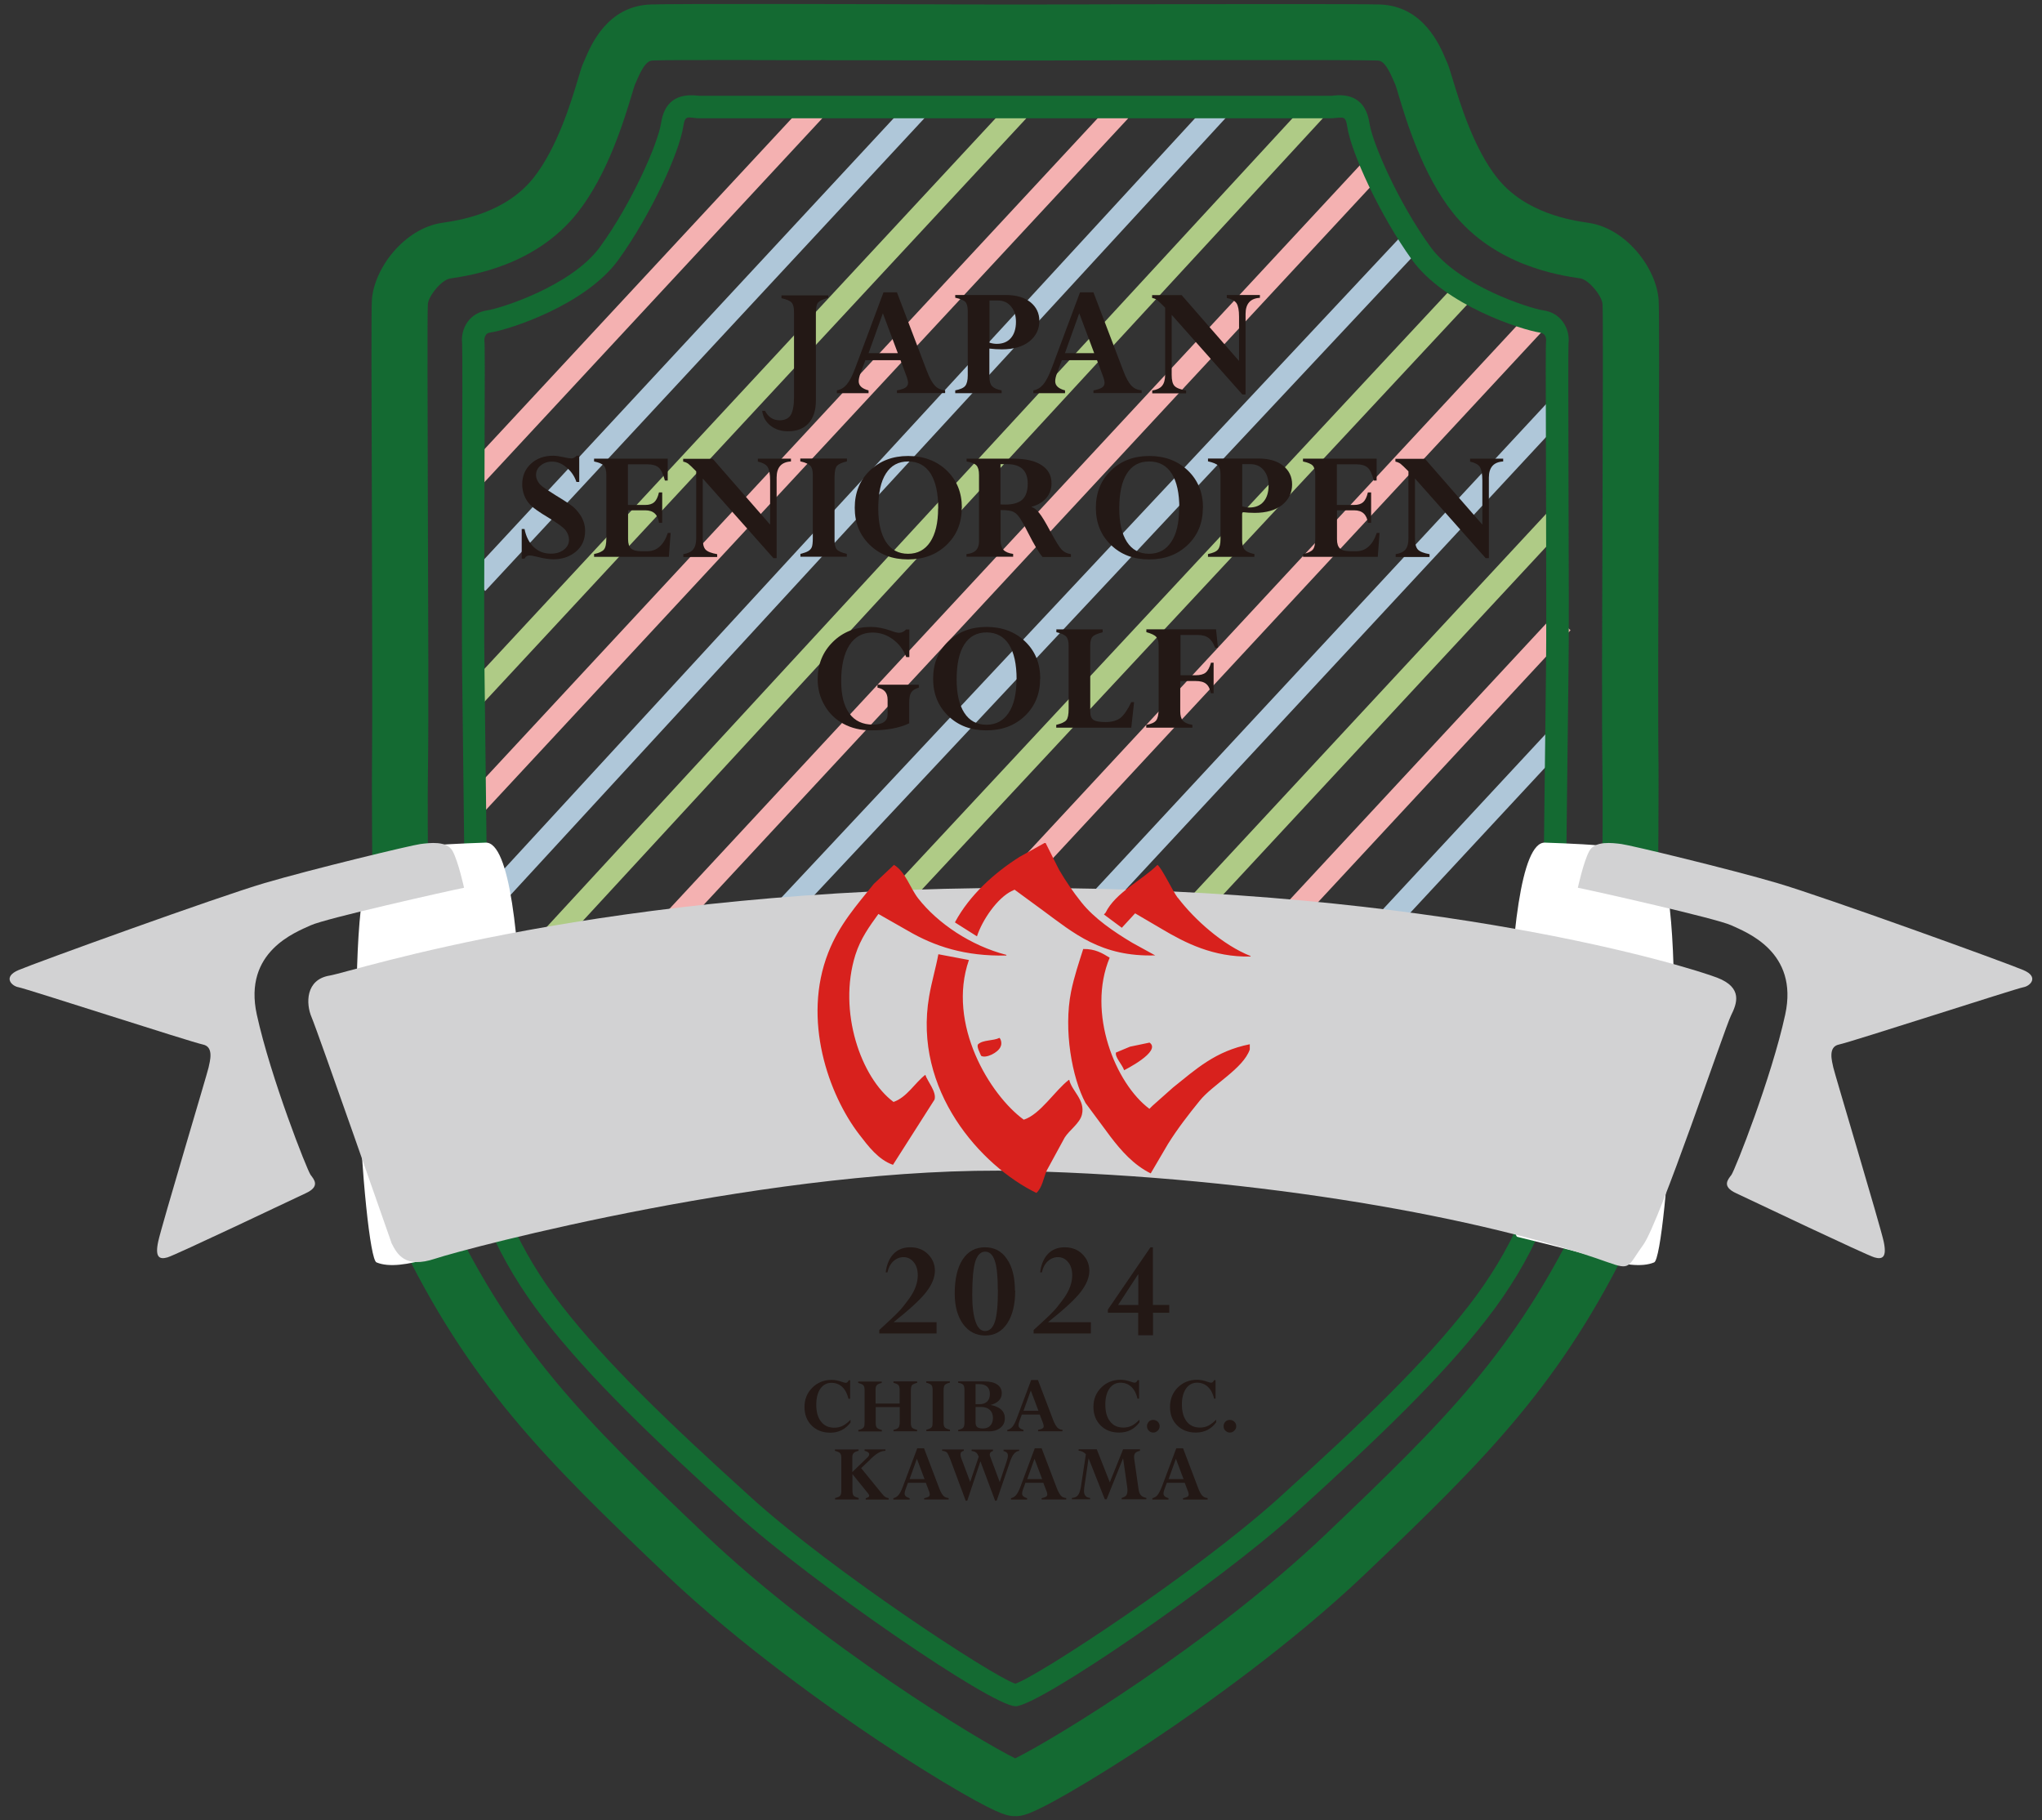 <?xml version="1.0" encoding="UTF-8"?><svg id="_レイヤー_1" xmlns="http://www.w3.org/2000/svg" xmlns:xlink="http://www.w3.org/1999/xlink" viewBox="0 0 230 205"><rect x="0" y="0" width="230" height="205" fill="#333333" stroke="none"/><defs><style>.cls-1{fill:none;}.cls-1,.cls-2,.cls-3,.cls-4,.cls-5,.cls-6,.cls-7,.cls-8,.cls-9{stroke-width:0px;}.cls-2{fill:#d8211d;fill-rule:evenodd;}.cls-3{fill:#f4b1b1;}.cls-4{fill:#146a32;}.cls-5{fill:#231815;}.cls-6{fill:#d2d2d3;}.cls-7{fill:#afc7d9;}.cls-8{fill:#afcb86;}.cls-9{fill:#fff;}</style><symbol id="_新規シンボル_3" viewBox="0 0 158.21 141.73"><polygon class="cls-3" points="36.91 37.64 35.63 36.44 62.55 7.46 63.83 8.65 36.91 37.64"/><polygon class="cls-7" points="37.2 45.91 35.92 44.72 70.57 7.4 71.86 8.6 37.2 45.91"/><polygon class="cls-8" points="36.89 54.84 35.6 53.65 78.24 7.73 79.53 8.93 36.89 54.84"/><polygon class="cls-3" points="37.03 63.27 35.75 62.08 86.22 7.73 87.5 8.93 37.03 63.27"/><polygon class="cls-7" points="38.73 70.17 37.44 68.99 93.92 7.63 95.21 8.81 38.73 70.17"/><polygon class="cls-8" points="42.25 74.51 40.96 73.32 101.7 7.46 102.98 8.65 42.25 74.51"/><polygon class="cls-3" points="49.97 75.1 48.69 73.91 105.83 12.38 107.12 13.57 49.97 75.1"/><polygon class="cls-7" points="60.02 72.81 58.74 71.62 108.83 18.17 110.11 19.37 60.02 72.81"/><polygon class="cls-8" points="69.99 70.72 68.71 69.53 113.05 21.96 114.33 23.16 69.99 70.72"/><polygon class="cls-3" points="74.13 74.86 72.85 73.67 118.68 24.31 119.97 25.5 74.13 74.86"/><polygon class="cls-7" points="78.26 78.99 76.98 77.8 120.25 31.21 121.54 32.4 78.26 78.99"/><polygon class="cls-8" points="82.4 83.13 81.12 81.94 120.25 39.8 121.54 40.99 82.4 83.13"/><polygon class="cls-3" points="86.54 87.26 85.25 86.07 120.8 47.79 122.09 48.98 86.54 87.26"/><polygon class="cls-7" points="90.67 91.4 89.39 90.21 120.25 56.98 121.54 58.17 90.67 91.4"/><path class="cls-4" d="M78.66,141.73c-.5,0-1.02,0-4.17-1.81-1.9-1.09-4.25-2.56-6.6-4.13-3.67-2.45-10.7-7.39-16.53-12.93-9.68-9.21-15.43-14.98-20.96-26.4-2.22-4.58-2.07-36.56-2.06-36.88.04-3.38.01-12.33-.01-20.23-.03-9.49-.05-15.35,0-16.18.16-2.5,2.54-5.61,5.47-6.05,1.36-.2,4.96-.73,7.18-3.53,1.85-2.33,2.95-5.97,3.47-7.71.19-.65.31-1.04.45-1.34l.09-.2c.48-1.14,1.76-4.17,5.12-4.3,1.66-.07,15.81-.04,26.31,0,1.23,0,2.04,0,2.24,0s1.01,0,2.24,0c10.5-.03,24.66-.06,26.31,0,3.36.14,4.64,3.16,5.12,4.3l.09.2c.14.31.25.7.45,1.34.53,1.75,1.62,5.38,3.47,7.71,2.21,2.79,5.82,3.33,7.17,3.53,2.93.43,5.31,3.55,5.47,6.05.05.82.04,6.68,0,16.18-.03,7.9-.06,16.85-.01,20.23,0,.32.16,32.3-2.06,36.88-5.53,11.42-11.28,17.18-20.96,26.4-5.83,5.54-12.85,10.48-16.53,12.93-2.35,1.57-4.69,3.03-6.6,4.13-3.15,1.81-3.67,1.81-4.17,1.81M58.15,4.38c-4,0-7.19,0-7.87.04-.48.02-.84.64-1.26,1.63-.04.1-.08.19-.12.27-.04.1-.16.51-.26.84-.61,2-1.87,6.18-4.23,9.17-3.29,4.15-8.31,4.89-9.96,5.14-.67.1-1.7,1.38-1.74,2-.05.76-.02,8.79,0,15.87.03,8.3.06,16.89.01,20.31-.14,10.43.45,32.34,1.62,34.92,5.21,10.75,10.45,16.01,20.04,25.13,9.08,8.64,21.41,16.11,24.27,17.51,2.87-1.4,15.19-8.87,24.27-17.51,9.58-9.12,14.83-14.38,20.04-25.14,1.17-2.57,1.76-24.49,1.62-34.92-.05-3.42-.02-12,.01-20.31.02-7.09.05-15.12,0-15.87-.04-.62-1.07-1.9-1.74-2-1.65-.24-6.68-.99-9.97-5.14-2.37-2.99-3.63-7.16-4.23-9.16-.1-.33-.22-.75-.27-.86-.03-.06-.07-.15-.11-.25-.42-.99-.78-1.61-1.26-1.63-1.75-.07-20.1-.02-26.12,0-1.24,0-2.05,0-2.25,0s-1.01,0-2.25,0c-3.69-.01-11.97-.03-18.26-.03"/><path class="cls-4" d="M78.66,133.13c-1.85,0-15.93-9.68-21.82-15.02-6.62-5.99-11.45-10.64-15.05-15.26-3.56-4.57-5.77-9.67-5.92-13.64-.09-2.39-.24-16.08-.35-26.07-.06-5.44-.11-9.73-.13-11.03-.03-1.96-.01-8.7,0-14.65.02-5.12.03-10.41,0-10.92-.06-.46.03-1.14.45-1.71.36-.48.89-.78,1.52-.87,1.03-.15,6.61-1.91,8.83-4.98,2.52-3.48,4.53-8.12,4.76-9.66.24-1.6,1.17-2.32,2.79-2.16.07,0,.14.02.2.02h49.43c.05,0,.12,0,.2-.02,1.61-.17,2.55.56,2.79,2.16.23,1.54,2.24,6.18,4.76,9.66,2.22,3.07,7.8,4.83,8.83,4.98.64.09,1.16.39,1.52.87.43.57.52,1.25.46,1.71-.03.51-.01,5.81,0,10.93.02,5.94.04,12.68,0,14.64-.02,1.3-.07,5.6-.13,11.03-.11,10-.26,23.69-.35,26.08-.15,3.97-2.36,9.07-5.92,13.64-3.6,4.62-8.43,9.26-15.05,15.26-5.9,5.33-19.97,15.02-21.82,15.02M78.74,131.38h0ZM78.58,131.38h0,0ZM53.2,8.87c-.32,0-.42.13-.51.7-.3,2.02-2.53,6.91-5.07,10.43-2.58,3.57-8.62,5.49-10.01,5.69-.23.03-.32.12-.36.19-.11.15-.13.36-.12.44.04.24.04,2.01.01,11.15-.02,5.94-.04,12.67,0,14.61.02,1.31.07,5.61.13,11.05.11,9.98.26,23.66.35,26.03.13,3.57,2.26,8.41,5.55,12.63,3.52,4.52,8.29,9.1,14.84,15.03,6.4,5.79,18.89,13.98,20.65,14.55,1.75-.56,14.24-8.76,20.64-14.55,6.55-5.93,11.33-10.51,14.84-15.03,3.29-4.23,5.42-9.06,5.55-12.63.09-2.37.24-16.04.35-26.03.06-5.44.11-9.73.13-11.04.03-1.94.02-8.67,0-14.6-.03-9.15-.03-10.92.01-11.16.01-.08-.01-.29-.12-.44-.05-.06-.14-.15-.36-.19-1.39-.2-7.43-2.12-10.01-5.69-2.54-3.52-4.77-8.41-5.07-10.43-.11-.75-.25-.73-.87-.67-.14.01-.27.03-.38.03h-49.43c-.11,0-.24-.01-.38-.03-.15-.02-.27-.03-.37-.03"/><path class="cls-9" d="M28.26,67.08c.52-1.13,5.18-1.36,8.97-1.49,3.79-.13,3.07,30.6,2.17,30.83-.9.22-4.73,1.16-6.49,1.67-1.76.51-3.24.74-4.22.33-.98-.41-2.72-26.3-.43-31.34"/><path class="cls-9" d="M129.06,67.08c-.52-1.13-5.18-1.36-8.97-1.49-3.79-.13-3.07,30.6-2.17,30.83.9.22,4.73,1.16,6.49,1.67,1.76.51,3.24.74,4.22.33.98-.41,2.72-26.3.43-31.34"/><path class="cls-6" d="M29.85,96.88c.47.94,1.09,2.03,3.43,1.25,2.34-.78,26.9-7.33,45.81-6.86,18.91.47,36.35,3.72,45.88,7.13,1.87.67,1.56.36,2.81-1.36,1.25-1.71,6.39-17,6.86-17.93.47-.94.94-2.18-1.09-2.96-2.03-.78-21.75-7.02-54.46-7.02s-52.2,6.55-54.07,6.86c-1.87.31-1.87,2.18-1.4,3.27.47,1.09,6.24,17.62,6.24,17.62"/><path class="cls-6" d="M122.67,69.12c1.25.25,10.84,2.4,12,2.94,1.16.54,5.28,2.06,4.21,6.98-1.07,4.93-3.94,12.18-4.21,12.54-.27.36-.78.9.37,1.43,1.15.54,10.19,4.84,10.82,5.02.63.18.99,0,.72-1.25-.27-1.25-3.85-13.17-3.94-13.61-.09-.45-.45-1.61.45-1.79.9-.18,13.88-4.39,14.42-4.48.54-.09,1.25-.81,0-1.34-1.25-.54-15.58-5.73-19.26-6.81-3.67-1.08-11.46-2.96-12.18-3.05-.71-.09-2.06-.27-2.51.54-.45.81-.9,2.88-.9,2.88"/><path class="cls-6" d="M35.54,69.12c-1.25.25-10.84,2.4-12,2.94-1.17.54-5.29,2.06-4.21,6.98,1.08,4.93,3.94,12.18,4.21,12.54.27.36.77.9-.38,1.43-1.15.54-10.19,4.84-10.82,5.02-.63.18-.99,0-.72-1.25.27-1.25,3.85-13.17,3.94-13.61.09-.45.45-1.61-.45-1.79-.89-.18-13.88-4.39-14.42-4.48-.54-.09-1.25-.81,0-1.34,1.25-.54,15.58-5.73,19.26-6.81,3.67-1.08,11.46-2.96,12.18-3.05.72-.09,2.06-.27,2.51.54.45.81.9,2.88.9,2.88"/><path class="cls-5" d="M65.72,109.09h-.11c-.09-.39-.25-.7-.48-.92-.23-.22-.52-.33-.85-.33-.36,0-.65.15-.87.46-.21.31-.32.72-.32,1.24,0,.58.12,1.02.38,1.34.25.32.59.47,1.04.47.24,0,.46-.05.65-.15.2-.1.4-.26.61-.47v.21c-.39.53-.92.8-1.58.8-.6,0-1.09-.19-1.46-.56-.37-.37-.56-.85-.56-1.45s.2-1.1.61-1.51c.4-.4.91-.61,1.51-.61.25,0,.52.05.83.16.13.05.22.07.27.07.1,0,.18-.07.24-.2h.11v1.43Z"/><path class="cls-5" d="M69.62,110.89v-1.15h-1.88v1.24c0,.18.03.3.09.37.06.07.19.13.39.18v.11h-1.84v-.11c.14-.03.24-.07.31-.11.07-.04.12-.09.14-.16.03-.06.04-.18.04-.36v-2.5c0-.18-.03-.3-.1-.37-.06-.07-.2-.13-.4-.18v-.11h1.84s0,.11,0,.11c-.19.04-.32.1-.38.17-.07.07-.1.19-.1.34v1.1h1.88v-1.07c0-.18-.03-.3-.09-.37-.06-.07-.2-.13-.39-.18v-.11h1.85v.11c-.21.05-.34.12-.4.18-.06.07-.09.22-.09.45v2.5c0,.17.03.3.09.37.06.07.2.13.4.18v.11h-1.85s0-.11,0-.11c.19-.04.32-.1.39-.18.07-.08.1-.23.1-.46"/><path class="cls-5" d="M73.54,107.72v.11c-.19.04-.32.1-.39.17-.07.07-.1.22-.1.45v2.51c0,.18.03.3.1.37.06.07.19.13.4.18v.11h-1.85s0-.11,0-.11c.14-.04.24-.07.31-.11.07-.04.12-.09.14-.16.03-.06.04-.18.04-.36v-2.5c0-.18-.03-.3-.1-.37-.07-.07-.2-.13-.4-.18v-.11h1.85Z"/><path class="cls-5" d="M76.55,111.63h-2.36v-.11c.2-.04.34-.1.4-.18.06-.08.09-.2.09-.37v-2.6c0-.18-.03-.31-.1-.38-.07-.07-.2-.13-.39-.15v-.11h2.06c.42,0,.75.08.99.24.24.16.36.39.36.68,0,.45-.29.76-.87.92h0c.74.15,1.11.49,1.11,1.05,0,.31-.12.56-.35.74-.24.19-.55.28-.94.28M75.55,107.94v1.57h.32c.25,0,.45-.07.59-.21.14-.14.21-.33.21-.58,0-.52-.29-.78-.86-.78h-.25ZM76.01,109.73h-.46v1.2c0,.17.04.3.13.37.09.07.23.11.44.11.24,0,.44-.07.58-.22.14-.15.21-.35.21-.61s-.08-.46-.24-.62c-.16-.15-.38-.23-.66-.23"/><path class="cls-5" d="M80.44,111.63v-.11c.16-.03.27-.07.34-.11.07-.04.1-.11.1-.19,0-.07-.03-.17-.08-.3l-.23-.6h-1.4s-.19.52-.19.52c-.05.13-.07.24-.07.32,0,.17.13.29.39.36v.11h-1.27v-.11c.15-.03.29-.11.4-.24.11-.13.23-.35.34-.65l1.13-3.01h.53l1.19,3.13c.11.28.22.47.32.58.1.11.24.17.41.19v.11h-1.92ZM79.3,110.03h1.17s-.6-1.59-.6-1.59l-.57,1.59Z"/><path class="cls-5" d="M88.33,109.08h-.11c-.09-.39-.25-.7-.48-.92-.23-.22-.52-.33-.85-.33-.36,0-.65.15-.87.46-.21.31-.32.72-.32,1.24,0,.58.12,1.02.38,1.34.25.32.59.47,1.04.47.24,0,.46-.05.65-.15.2-.1.4-.26.6-.47v.21c-.39.53-.92.8-1.58.8-.6,0-1.09-.18-1.46-.56-.37-.37-.56-.85-.56-1.45s.2-1.1.61-1.51c.4-.4.91-.61,1.51-.61.25,0,.52.05.83.16.13.05.22.07.27.07.09,0,.18-.07.24-.2h.11v1.43Z"/><path class="cls-5" d="M89.45,110.74c.14,0,.25.05.35.14.1.1.15.21.15.35s-.05.25-.15.35c-.1.1-.21.15-.35.15s-.25-.05-.35-.15c-.1-.1-.14-.21-.14-.35s.05-.25.14-.35c.09-.1.21-.14.35-.14"/><path class="cls-5" d="M94.32,109.08h-.11c-.09-.39-.25-.7-.48-.92-.23-.22-.52-.33-.85-.33-.36,0-.65.15-.87.46-.21.31-.32.72-.32,1.24,0,.58.13,1.02.38,1.34.25.32.6.47,1.04.47.24,0,.46-.05.65-.15.2-.1.4-.26.61-.47v.21c-.39.53-.92.8-1.59.8-.6,0-1.09-.19-1.46-.56-.38-.37-.56-.85-.56-1.45s.2-1.1.6-1.51c.41-.4.91-.61,1.51-.61.25,0,.52.05.83.16.13.05.22.07.27.07.1,0,.18-.07.24-.2h.11v1.43Z"/><path class="cls-5" d="M95.44,110.74c.14,0,.25.05.35.14.1.1.15.21.15.35s-.05.25-.15.35c-.1.1-.21.15-.35.15s-.25-.05-.35-.15c-.1-.1-.14-.21-.14-.35s.05-.25.14-.35c.1-.1.21-.14.35-.14"/><path class="cls-5" d="M67.33,113.82l-.73.69,1.57,1.93c.13.16.23.27.31.32.07.05.17.08.27.1v.11h-1.79v-.11c.18-.04.27-.1.27-.19,0-.05-.03-.1-.08-.17l-1.23-1.52v1.28c0,.19.03.32.08.39s.19.14.41.2v.11h-1.85s0-.11,0-.11c.21-.05.34-.11.4-.18.06-.07.09-.2.09-.39v-2.57c0-.18-.03-.3-.1-.37-.07-.07-.2-.13-.4-.18v-.11h1.85s0,.11,0,.11c-.19.04-.32.1-.39.18-.07.07-.1.18-.1.32v1.16l1.2-1.16c.08-.08.12-.15.12-.23,0-.13-.12-.22-.36-.27v-.11h1.63v.11c-.18,0-.36.05-.54.15-.18.1-.39.27-.65.51"/><path class="cls-5" d="M71.53,116.97v-.11c.16-.03.27-.07.34-.11.07-.04.1-.11.1-.19,0-.07-.03-.17-.08-.3l-.23-.6h-1.4s-.19.52-.19.52c-.05.13-.07.24-.07.32,0,.17.13.29.39.36v.11h-1.27s0-.11,0-.11c.15-.03.29-.11.4-.24.11-.13.23-.35.34-.65l1.13-3.01h.53l1.19,3.13c.11.28.21.47.32.58.1.11.24.17.41.18v.11h-1.92ZM70.39,115.37h1.17l-.6-1.59-.57,1.59Z"/><path class="cls-5" d="M78.96,113.05v.11c-.16.02-.3.1-.41.24-.12.14-.22.36-.32.65l-1.03,3.01h-.12l-1.15-3.08-1.03,3.08h-.12l-1.22-3.27c-.1-.25-.18-.42-.25-.5-.07-.07-.2-.12-.37-.13v-.11h1.69s0,.11,0,.11c-.17.03-.26.13-.26.28,0,.07.02.16.05.26l.71,1.89.67-1.98c-.07-.16-.14-.27-.21-.32-.07-.06-.18-.1-.35-.12v-.11h1.67s0,.11,0,.11c-.16.05-.25.14-.25.28,0,.05.01.11.04.17l.74,1.98.54-1.61c.07-.2.1-.36.1-.46,0-.19-.12-.31-.34-.35v-.11h1.22Z"/><path class="cls-5" d="M80.72,116.97v-.11c.16-.03.27-.07.34-.11.07-.04.1-.11.1-.19,0-.06-.02-.17-.08-.3l-.23-.6h-1.4s-.19.52-.19.52c-.05.13-.07.24-.07.32,0,.17.13.29.39.36v.11h-1.26v-.11c.15-.03.29-.11.4-.24.11-.13.23-.35.34-.65l1.12-3.01h.54l1.19,3.13c.11.28.22.47.32.58.1.11.24.17.41.18v.11h-1.92ZM79.59,115.37h1.17s-.6-1.59-.6-1.59l-.57,1.59Z"/><path class="cls-5" d="M88.41,113.05v.11c-.16.03-.27.08-.35.15-.07.07-.11.18-.11.31,0,.05,0,.11.01.17l.35,2.44c.03.18.09.32.18.41.09.1.23.16.42.2v.11h-1.93s0-.11,0-.11c.16-.04.28-.11.35-.19.07-.09.1-.21.1-.38,0-.08,0-.18-.02-.29l-.32-2.24-1.29,3.21h-.14l-1.27-3.21-.34,2.3c-.01.09-.02.17-.02.25,0,.34.16.53.48.55v.11h-1.42v-.11c.21,0,.36-.08.47-.21.1-.13.18-.35.23-.65l.39-2.56c-.17-.17-.36-.26-.57-.27v-.11h1.42l1.02,2.58,1.04-2.58h1.33Z"/><path class="cls-5" d="M91.78,116.97v-.11c.16-.03.27-.07.34-.11.07-.04.1-.11.1-.19,0-.07-.02-.17-.08-.3l-.23-.6h-1.4l-.19.52c-.05.13-.07.24-.07.32,0,.17.13.29.39.36v.11h-1.26v-.11c.15-.03.29-.11.4-.24.11-.13.22-.35.34-.65l1.13-3.01h.53l1.19,3.13c.11.28.21.47.32.58.11.11.24.17.41.18v.12h-1.92ZM90.65,115.37h1.17s-.6-1.59-.6-1.59l-.57,1.59Z"/><path class="cls-5" d="M64.03,22.76v.22c-.41.11-.67.23-.79.36-.12.13-.18.42-.18.88v6.81c0,.75-.19,1.34-.57,1.76-.38.42-.92.63-1.61.63-.54,0-1-.15-1.37-.44-.37-.3-.59-.68-.65-1.16h.22c.26.49.64.74,1.14.74.41,0,.7-.14.87-.41.17-.28.26-.75.26-1.41v-6.63c0-.37-.06-.62-.19-.76-.13-.14-.39-.25-.79-.34v-.22h3.65Z"/><path class="cls-5" d="M69.4,30.44v-.22c.32-.06.54-.13.67-.22.13-.09.2-.21.2-.37,0-.13-.05-.33-.15-.59l-.44-1.18h-2.75l-.38,1.02c-.1.26-.14.47-.14.63,0,.34.26.58.77.71v.22h-2.48v-.22c.3-.05.56-.21.78-.47.22-.26.44-.69.66-1.28l2.21-5.92h1.05l2.34,6.15c.21.55.42.93.63,1.15.21.22.47.34.8.36v.22h-3.77ZM67.18,27.31h2.29l-1.17-3.12-1.12,3.12Z"/><path class="cls-5" d="M73.97,22.76h3.95c.81,0,1.45.19,1.92.56.47.38.7.87.7,1.47,0,.65-.26,1.18-.78,1.6-.52.41-1.24.62-2.15.62-.32,0-.64-.02-.98-.06v2.19c0,.35.07.6.21.75.14.15.39.26.75.33v.22h-3.63v-.22c.39-.08.65-.19.78-.35.13-.16.2-.43.2-.82v-5.02c0-.35-.06-.59-.19-.73-.12-.13-.39-.24-.79-.33v-.22ZM77.29,23.19h-.65v3.3c.2.06.39.09.57.09.47,0,.84-.15,1.1-.45.26-.3.4-.72.4-1.27,0-.5-.13-.9-.39-1.21-.26-.31-.6-.46-1.03-.46"/><path class="cls-5" d="M84.77,30.44v-.22c.31-.06.54-.13.67-.22.13-.09.2-.21.2-.37,0-.13-.05-.33-.15-.59l-.44-1.18h-2.75l-.38,1.02c-.1.26-.14.47-.14.63,0,.34.26.58.77.71v.22h-2.48v-.22c.3-.05.56-.21.78-.47.22-.26.44-.69.66-1.28l2.21-5.92h1.05l2.34,6.15c.21.55.42.93.63,1.15.21.22.47.34.8.36v.22h-3.77ZM82.54,27.31h2.29l-1.17-3.12-1.12,3.12Z"/><path class="cls-5" d="M95.2,22.98v-.22h2.59v.22c-.74.04-1.12.46-1.12,1.26v6.3h-.25l-5.53-6.23v4.7c0,.41.07.7.22.86.15.16.45.28.91.36v.22h-2.65v-.22c.36-.06.62-.18.77-.37.16-.19.24-.49.24-.89v-5.22c-.3-.31-.51-.5-.62-.59-.11-.09-.25-.14-.4-.17v-.22h2.31l4.49,5.15v-3.46c0-.51-.07-.86-.2-1.06-.13-.19-.39-.33-.76-.41"/><path class="cls-5" d="M44.55,35.35v2.03h-.22c-.15-.45-.41-.83-.77-1.13-.36-.31-.74-.46-1.13-.46-.35,0-.65.1-.89.3-.25.2-.37.45-.37.74,0,.14.03.28.1.42.06.14.16.27.28.39.12.12.52.39,1.18.8.68.41,1.11.7,1.31.86.2.16.38.37.56.62.27.39.41.82.41,1.28,0,.69-.24,1.23-.72,1.63-.48.4-1.07.6-1.75.6-.37,0-.81-.07-1.31-.2-.27-.07-.46-.1-.57-.1-.18,0-.31.08-.39.25h-.22v-2.32h.22c.12.6.36,1.07.72,1.41.36.35.81.52,1.34.52.41,0,.75-.1,1.02-.31.27-.21.4-.47.4-.78,0-.26-.09-.5-.26-.73s-.63-.56-1.37-1.01c-.69-.41-1.14-.73-1.36-.95-.22-.22-.39-.47-.5-.75-.11-.28-.17-.57-.17-.88,0-.66.22-1.2.68-1.62.45-.42,1.03-.63,1.74-.63.22,0,.48.04.79.11.31.07.53.1.65.1s.26-.07.4-.21h.22Z"/><path class="cls-5" d="M50.79,38.2h.25v2.38h-.25c-.09-.66-.45-.98-1.07-.98h-1.35v2.26c0,.35.08.59.24.73.16.14.43.21.81.21h.45c.75,0,1.29-.48,1.61-1.43h.22l-.14,1.87h-5.85v-.22c.39-.08.64-.2.77-.35.13-.15.19-.45.19-.88v-4.94c0-.36-.07-.61-.2-.75-.13-.14-.39-.24-.76-.32v-.22h5.76v1.71h-.22c-.13-.5-.29-.84-.48-1.01-.19-.17-.5-.26-.92-.26h-1.49v3.18h1.35c.31,0,.54-.07.71-.22.16-.15.28-.39.36-.74"/><path class="cls-5" d="M58.52,35.78v-.22h2.59v.22c-.75.04-1.12.46-1.12,1.26v6.3h-.25l-5.53-6.23v4.7c0,.41.07.7.22.86.15.16.45.28.91.36v.22h-2.65v-.22c.36-.06.62-.18.77-.37.16-.19.24-.49.24-.89v-5.22c-.3-.31-.51-.5-.62-.59-.11-.08-.25-.14-.4-.17v-.22h2.31l4.49,5.15v-3.46c0-.51-.07-.86-.2-1.06-.13-.19-.39-.33-.76-.41"/><path class="cls-5" d="M65.49,35.55v.22c-.38.09-.63.2-.77.34-.13.14-.2.44-.2.89v4.93c0,.35.06.59.18.73.12.14.38.25.78.35v.22h-3.63v-.22c.27-.07.48-.14.61-.22s.23-.18.28-.31c.05-.12.08-.36.08-.71v-4.92c0-.35-.06-.59-.19-.73-.13-.14-.39-.26-.79-.35v-.22h3.63Z"/><path class="cls-5" d="M74.47,39.4c0,1.18-.39,2.14-1.18,2.9-.79.76-1.79,1.14-3.02,1.14s-2.22-.38-3-1.14c-.78-.76-1.17-1.72-1.17-2.9s.39-2.15,1.18-2.91c.79-.76,1.79-1.14,3-1.14s2.23.38,3.02,1.14c.79.76,1.18,1.73,1.18,2.91M72.63,39.45c0-1.19-.2-2.1-.6-2.73-.4-.62-.98-.94-1.75-.94s-1.34.31-1.74.94c-.4.62-.6,1.54-.6,2.74,0,1.12.2,1.99.6,2.61.4.62.98.93,1.73.93s1.32-.31,1.73-.92c.41-.62.62-1.49.62-2.62"/><path class="cls-5" d="M74.84,43.24v-.22c.65-.05.98-.38.98-.98v-5.21c0-.36-.07-.6-.2-.74-.13-.14-.39-.24-.77-.31v-.22h3.66c.96,0,1.7.17,2.21.51.52.34.77.81.77,1.42,0,.44-.13.82-.4,1.14-.27.32-.65.55-1.15.69v.03c.18.04.37.19.58.45.21.25.51.75.91,1.5.39.72.67,1.18.85,1.37.18.19.42.31.73.36v.22h-2.22c-.29-.34-.66-.97-1.12-1.87-.31-.62-.55-1.03-.7-1.24-.15-.21-.31-.35-.48-.43-.16-.08-.49-.13-.98-.13v2.36c0,.34.08.59.22.75.15.16.4.27.76.32v.22h-3.66ZM78.03,35.99h-.53v3.15c.13,0,.26.01.37.01.61,0,1.06-.13,1.34-.39.28-.26.42-.68.42-1.25,0-1.01-.54-1.52-1.61-1.52"/><path class="cls-5" d="M93.33,39.4c0,1.18-.39,2.14-1.18,2.9-.79.76-1.79,1.14-3.02,1.14s-2.22-.38-3-1.14c-.78-.76-1.17-1.72-1.17-2.9s.39-2.15,1.18-2.91c.78-.76,1.79-1.14,3-1.14s2.23.38,3.02,1.14c.79.76,1.18,1.73,1.18,2.91M91.49,39.45c0-1.19-.2-2.1-.6-2.73-.4-.62-.98-.94-1.76-.94s-1.34.31-1.74.94c-.4.62-.6,1.54-.6,2.74,0,1.12.2,1.99.6,2.61.4.62.98.93,1.73.93s1.32-.31,1.73-.92c.42-.62.62-1.49.62-2.62"/><path class="cls-5" d="M93.74,35.55h3.95c.81,0,1.45.19,1.92.56.47.38.7.87.7,1.47,0,.65-.26,1.18-.78,1.6-.52.41-1.24.62-2.15.62-.32,0-.64-.02-.98-.06v2.2c0,.35.07.6.21.75.14.15.39.26.75.33v.22h-3.63v-.22c.39-.08.65-.19.78-.35.13-.16.2-.43.2-.82v-5.02c0-.35-.06-.59-.19-.73-.12-.13-.39-.24-.79-.33v-.22ZM97.06,35.99h-.65v3.3c.2.06.38.09.56.09.47,0,.84-.15,1.1-.45.26-.3.4-.72.4-1.27,0-.5-.13-.9-.39-1.21-.26-.31-.6-.46-1.03-.46"/><path class="cls-5" d="M106.24,38.2h.25v2.38h-.25c-.09-.66-.45-.98-1.07-.98h-1.35v2.26c0,.35.08.59.24.73.16.14.43.21.81.21h.45c.75,0,1.29-.48,1.61-1.43h.22l-.14,1.87h-5.85v-.22c.39-.08.64-.2.77-.35.13-.15.19-.45.19-.88v-4.94c0-.36-.07-.61-.2-.75-.13-.14-.39-.24-.76-.32v-.22h5.76v1.71h-.22c-.13-.5-.29-.84-.48-1.01-.19-.17-.5-.26-.92-.26h-1.49v3.18h1.35c.31,0,.54-.07.71-.22.16-.15.28-.39.36-.74"/><path class="cls-5" d="M114.23,35.78v-.22h2.59v.22c-.74.04-1.12.46-1.12,1.26v6.3h-.25l-5.53-6.23v4.7c0,.41.08.7.23.86.15.16.45.28.91.36v.22h-2.65v-.22c.36-.06.62-.18.77-.37.16-.19.23-.49.23-.89v-5.22c-.3-.31-.51-.5-.62-.59-.11-.08-.25-.14-.4-.17v-.22h2.31l4.49,5.15v-3.46c0-.51-.07-.86-.2-1.06-.13-.19-.39-.33-.76-.41"/><path class="cls-5" d="M70.37,48.92v2.16h-.24c-.23-.59-.58-1.05-1.06-1.4-.48-.35-1-.52-1.58-.52-.78,0-1.38.33-1.81.99-.42.66-.64,1.6-.64,2.8,0,1.11.21,1.96.64,2.54.42.58,1.04.87,1.83.87s1.16-.27,1.16-.81v-1.14c0-.53-.26-.84-.79-.94v-.23h3.23v.23c-.28.08-.48.2-.59.37-.11.17-.16.43-.16.79v1.63c-.77.37-1.77.55-2.98.55-.81,0-1.53-.17-2.16-.51-.63-.34-1.12-.82-1.48-1.44-.36-.62-.54-1.3-.54-2.04,0-1.18.4-2.15,1.19-2.93.79-.78,1.79-1.17,2.99-1.17.47,0,.99.1,1.55.3.3.11.51.16.64.16.2,0,.38-.09.55-.26h.24Z"/><path class="cls-5" d="M80.6,52.77c0,1.18-.39,2.14-1.18,2.9-.79.76-1.79,1.14-3.02,1.14s-2.22-.38-3-1.14c-.78-.76-1.17-1.72-1.17-2.9s.39-2.15,1.18-2.91c.79-.76,1.79-1.14,3-1.14s2.23.38,3.02,1.14c.79.76,1.18,1.73,1.18,2.91M78.76,52.82c0-1.19-.2-2.1-.6-2.73-.4-.62-.99-.94-1.75-.94s-1.34.31-1.74.94c-.4.62-.6,1.54-.6,2.74,0,1.12.2,1.99.6,2.61.4.62.98.93,1.73.93s1.32-.31,1.73-.92c.42-.62.62-1.49.62-2.62"/><path class="cls-5" d="M85.49,48.92v.22c-.41.1-.68.22-.79.35-.12.13-.18.36-.18.67v5.18c0,.32.08.54.25.65.17.12.49.17.96.17s.87-.11,1.15-.32c.27-.22.56-.63.85-1.24h.22l-.22,2h-5.87v-.22c.41-.1.67-.22.79-.37.12-.14.18-.43.18-.88v-4.92c0-.35-.06-.59-.19-.73-.12-.14-.38-.26-.77-.35v-.22h3.63Z"/><path class="cls-5" d="M93.95,51.52h.22v2.39h-.22c-.06-.34-.18-.59-.37-.74-.18-.15-.46-.22-.83-.22h-1.19v2.37c0,.34.07.59.21.74.14.15.38.26.74.32v.22h-3.61v-.22c.38-.06.63-.17.77-.34.13-.16.2-.47.2-.91v-4.96c0-.31-.06-.54-.19-.67-.12-.14-.38-.26-.77-.37v-.22h5.45l.15,1.44h-.22c-.14-.36-.31-.62-.52-.77-.21-.16-.5-.23-.86-.23h-1.33v3.15h1.19c.35,0,.61-.07.78-.21.17-.14.31-.4.42-.78"/><path class="cls-2" d="M78.42,69.36c.06-.03.12-.06.18-.09l2.21,1.62c2.42,1.78,4.56,3.65,8.79,3.52-.6-.33-1.2-.66-1.8-.99-1.42-.85-2.96-1.89-3.97-3.16-.64-.8-1.23-1.66-1.76-2.57l-1.04-2.07h-.09c-.65.36-1.29.72-1.94,1.08-1.98,1.25-3.92,3-5.05,5.1v.04c.57.36,1.14.72,1.71,1.08.41-1.27,1.6-3.02,2.75-3.56M69.13,85.87c-2.53-1.88-4.37-7.07-2.98-11.5.41-1.29,1.1-2.23,1.8-3.2l2.3,1.31c2.09,1.22,4.46,2.01,7.71,1.94v-.05c-2.76-.71-5.36-2.45-6.9-4.42-.63-.81-.99-2.08-1.89-2.62-.53.5-1.05.99-1.58,1.49-1.34,1.67-2.7,3.18-3.56,5.37-2.06,5.24.02,11.12,2.44,14.25.68.88,1.47,1.95,2.62,2.35,1.08-1.7,2.16-3.4,3.25-5.1.18-.6-.55-1.42-.72-1.94-.82.63-1.43,1.75-2.48,2.12M91.36,69.9c-.39-.51-1.22-2.29-1.58-2.57-1.19,1.19-3.29,2.16-4.06,3.74-.04.04-.09.09-.13.14.47.35.93.69,1.4,1.04.35-.38.69-.75,1.04-1.13.69.41,1.38.81,2.08,1.22,1.85,1.1,4.04,2.22,6.95,2.16v-.04c-2.15-.85-4.36-2.82-5.68-4.55M89.38,86.18l-.23.23c-2.65-1.97-4.91-7.5-3.11-11.82-.57-.35-1.14-.7-2.07-.68-.33,1.05-.7,2.12-.95,3.34-.6,3,.08,6.75,1.13,8.7.65.87,1.29,1.74,1.94,2.62.86,1.13,1.83,2.23,3.16,2.89l1.35-2.3c.75-1.2,1.61-2.31,2.48-3.38,1.02-1.27,3.4-2.51,3.92-4.01v-.41c-2.69.53-4.22,1.96-6,3.38-.54.48-1.08.96-1.62,1.44M82.84,84.15c-1.09.84-2.23,2.7-3.52,3.11-2.65-1.93-6.03-7.47-4.29-12.49-.8-.15-1.59-.3-2.39-.45-.19,1.04-.52,2.13-.72,3.29-1.27,7.35,4.04,13.26,8.39,15.38.46-.43.54-1.13.81-1.76.47-.86.93-1.71,1.4-2.57.36-.58,1.19-1.12,1.35-1.8.28-1.14-.8-1.85-.99-2.71h-.05ZM75.98,82.26c.35.24,1.35-.24,1.53-.72.11-.22.04-.55-.09-.68-.5.25-1.28.14-1.67.5-.14.18.13.64.23.9M86.54,81.99c-.13.35.49.96.63,1.4,0,0,2.96-1.47,1.99-2.16-.51.11-1.02.21-1.53.32-.36.15-.72.3-1.08.45"/><path class="cls-5" d="M69.15,103.1h3.35v.88h-4.48v-.27l.57-.53c.6-.55,1.02-.96,1.25-1.25.23-.29.42-.54.57-.75.42-.61.62-1.19.62-1.75,0-.42-.1-.76-.31-1.02-.21-.26-.48-.4-.8-.4-.3,0-.57.11-.81.33-.23.22-.38.51-.45.86h-.14c.08-.62.29-1.11.62-1.45.33-.34.76-.51,1.3-.51.57,0,1.03.18,1.39.54.36.36.54.79.54,1.3s-.23,1.08-.68,1.66c-.45.58-1.3,1.36-2.53,2.34v.02Z"/><path class="cls-5" d="M78.65,100.63c0,1.08-.21,1.94-.63,2.57-.42.63-.99.94-1.71.94s-1.3-.3-1.74-.9c-.43-.6-.65-1.39-.65-2.39,0-1.14.21-2.03.62-2.66.42-.63,1-.95,1.74-.95s1.31.3,1.72.91c.42.6.63,1.43.63,2.48M77.29,100.56c0-1.06-.08-1.82-.24-2.28-.16-.47-.41-.7-.75-.7s-.61.26-.77.77c-.16.52-.24,1.39-.24,2.62,0,.91.09,1.6.26,2.09.17.49.42.73.74.73.35,0,.61-.24.77-.73.16-.48.24-1.32.24-2.51"/><path class="cls-5" d="M81.22,103.1h3.35v.88h-4.48v-.27l.58-.53c.6-.55,1.02-.96,1.25-1.25.23-.29.42-.54.57-.75.42-.61.62-1.19.62-1.75,0-.42-.1-.76-.31-1.02-.21-.26-.48-.4-.8-.4-.3,0-.57.11-.81.33-.23.22-.38.51-.45.86h-.14c.08-.62.29-1.11.62-1.45.33-.34.77-.51,1.3-.51.57,0,1.03.18,1.39.54.36.36.54.79.54,1.3s-.23,1.08-.68,1.66c-.45.58-1.3,1.36-2.53,2.34v.02Z"/><path class="cls-5" d="M90.71,102.36h-1.28v1.76h-1.16v-1.76h-2.37v-.25l3.33-4.87h.19v4.51h1.28v.61ZM86.7,101.75h1.58v-2.39h-.02l-1.56,2.39Z"/></symbol></defs><use width="158.21" height="141.73" transform="translate(1.09 .45) scale(1.44)" xlink:href="#_新規シンボル_3"/><rect class="cls-1" width="230" height="205"/></svg>